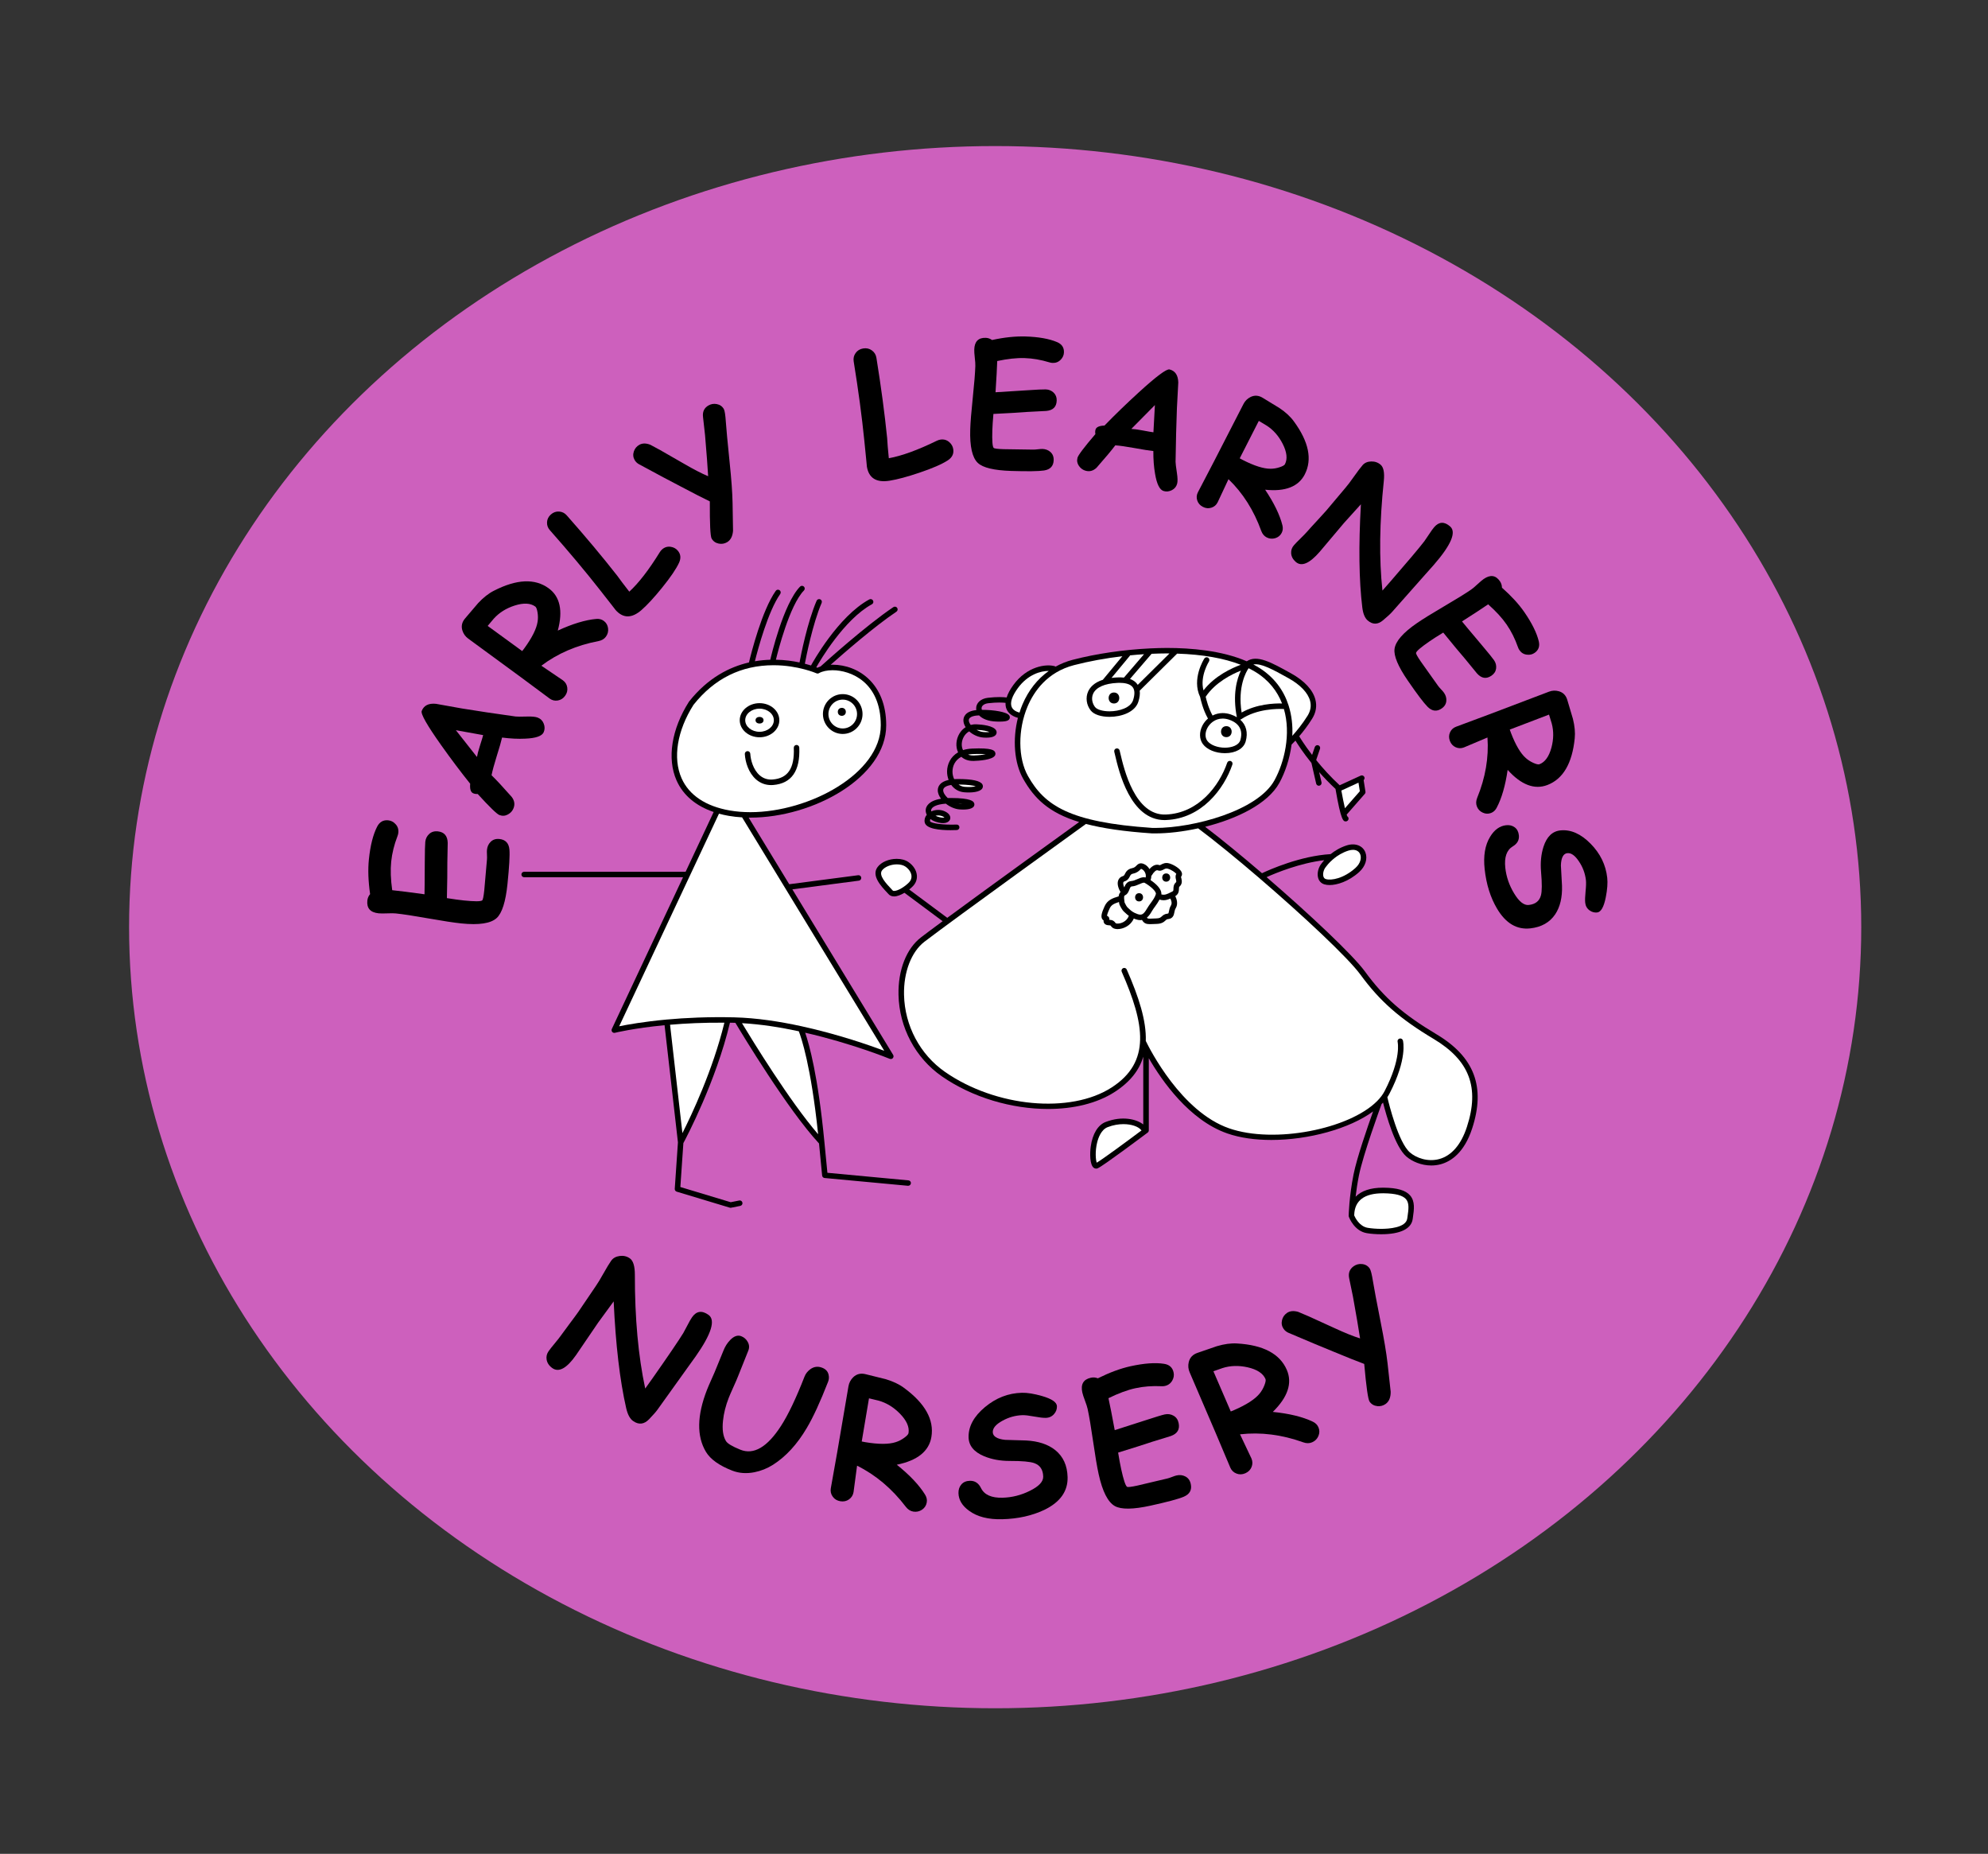 <svg xml:space="preserve" style="enable-background:new 0 0 723.81 674.83;" viewBox="0 0 723.81 674.83" y="0px" x="0px" xmlns:xlink="http://www.w3.org/1999/xlink" xmlns="http://www.w3.org/2000/svg" id="Layer_1" version="1.1">
<rect x="0" y="0" width="723.81" height="674.83" fill="#333333" stroke="none"/>
<style type="text/css">
	.st0{fill:#CD60BD;}
	.st1{fill:#FFFFFF;}
</style>
<g>
	<ellipse ry="284.33" rx="315.33" cy="337.5" cx="362.33" class="st0"></ellipse>
	<g>
		<g>
			<path d="M330.76,429.67l-29.51-2.76l-1.09-11.17c0,0,0,0,0,0c-2.32-24.26-5.58-35.73-7-39.82c16.86,3.85,30.59,9.42,30.79,9.51
				c0.12,0.05,0.25,0.07,0.38,0.07c0.29,0,0.57-0.12,0.76-0.35c0.28-0.33,0.32-0.8,0.09-1.17l-36.69-60.24l24.22-3.17
				c0.55-0.07,0.93-0.57,0.86-1.12c-0.07-0.55-0.58-0.93-1.12-0.86l-25.1,3.28l-14.77-24.25c0.19,0,0.38,0.01,0.58,0.01
				c22.89,0,49.5-14.69,49.5-33.63c0-15.14-10.13-22.04-19.55-22.04c-0.23,0-0.44,0.02-0.67,0.03c4.88-4.33,15.94-13.96,23.94-19.33
				c0.46-0.31,0.58-0.93,0.27-1.39c-0.31-0.46-0.93-0.58-1.39-0.27c-10.03,6.74-24.77,20.03-26.48,21.58
				c-0.42,0.14-0.82,0.3-1.19,0.48c-0.11-0.04-0.24-0.1-0.39-0.15c1.32-2.35,10.13-17.44,20.26-22.95c0.49-0.26,0.67-0.87,0.4-1.36
				c-0.26-0.48-0.87-0.67-1.36-0.4c-11.38,6.19-20.71,23.11-21.22,24.04c-0.65-0.21-1.4-0.42-2.24-0.64
				c0.44-2.34,2.8-14.41,6.11-22.13c0.22-0.51-0.02-1.1-0.52-1.31c-0.51-0.22-1.1,0.02-1.31,0.52c-3.4,7.92-5.73,19.84-6.22,22.46
				c-2.42-0.51-5.35-0.93-8.6-0.99c0.73-3.04,4.97-19.83,10.21-25.21c0.39-0.4,0.38-1.03-0.02-1.41c-0.4-0.38-1.03-0.38-1.41,0.02
				c-6.08,6.25-10.59,25.54-10.83,26.61c-1.75,0.05-3.63,0.22-5.6,0.55c1.13-4.51,4.79-18.17,9.22-24.48
				c0.32-0.45,0.21-1.08-0.24-1.39c-0.45-0.32-1.08-0.21-1.39,0.24c-5.05,7.2-8.96,22.76-9.75,26.06
				c-7.05,1.63-14.97,5.59-21.8,14.23c-0.02,0.03-0.04,0.05-0.06,0.08c-6.34,9.97-8.02,20.68-4.51,28.63
				c2.38,5.38,7.01,9.29,13.52,11.5l-10.21,21.75h-58.79c-0.55,0-1,0.45-1,1c0,0.55,0.45,1,1,1h57.85l-25.93,55.23
				c-0.16,0.35-0.11,0.76,0.13,1.06c0.25,0.3,0.64,0.43,1.02,0.33c0.11-0.03,6.78-1.67,18.05-2.76l4.87,42.65l-1.16,16.91
				c-0.03,0.46,0.26,0.89,0.71,1.03l19.33,5.83c0.09,0.03,0.19,0.04,0.29,0.04c0.07,0,0.13-0.01,0.2-0.02l3.33-0.67
				c0.54-0.11,0.89-0.63,0.78-1.18s-0.63-0.9-1.18-0.78l-3.09,0.62l-18.33-5.53l1.1-15.99c1.14-2.12,11.84-22.39,16.96-43.82
				c0.51,0.01,1.01,0.02,1.53,0.03c0.15,0,0.3,0.01,0.45,0.02c2.35,3.93,19.01,31.57,30.45,43.91l1.13,11.67
				c0.05,0.48,0.42,0.85,0.9,0.9l30.33,2.83c0.03,0,0.06,0,0.09,0c0.51,0,0.95-0.39,1-0.91
				C331.71,430.21,331.31,429.72,330.76,429.67z"></path>
			<g>
				<path d="M248.15,283.29c-3.24-7.33-1.62-17.31,4.34-26.71c7.59-9.58,17.39-14.43,29.15-14.43
					c8.86,0,15.56,2.91,15.63,2.94c0.29,0.13,0.63,0.11,0.91-0.05c1.15-0.68,2.96-1.07,4.95-1.07c6.52,0,17.55,4.22,17.55,20.04
					c0,17.52-25.99,31.63-47.5,31.63c-2.62,0-5.14-0.21-7.49-0.62C256.93,293.49,250.87,289.44,248.15,283.29z" class="st1"></path>
				<path d="M248.46,412.47l-4.5-39.45c5.64-0.49,12.3-0.81,19.78-0.75C259.54,389.55,251.73,406,248.46,412.47z" class="st1"></path>
				<path d="M242.8,371.12c-0.02,0-0.05-0.01-0.07-0.01c-0.02,0-0.03,0.01-0.05,0.02c-8.33,0.77-14.32,1.85-17.24,2.45
					l36.33-77.39c1.14,0.31,2.32,0.58,3.56,0.79c1.56,0.27,3.19,0.45,4.86,0.55l51.76,84.97c-5.11-1.92-16.72-6-30.03-8.91
					c-0.04-0.02-0.09-0.02-0.13-0.03c-7.88-1.72-16.35-3.03-24.43-3.23C257.89,370.1,249.58,370.5,242.8,371.12z" class="st1"></path>
				<path d="M270.15,372.45c6.89,0.38,13.99,1.51,20.69,2.95c0.86,2.2,4.45,12.57,7.03,37.48
					C287.49,400.85,273.83,378.56,270.15,372.45z" class="st1"></path>
			</g>
		</g>
		<path d="M523.06,376.52c-12.3-7.35-19.12-13.33-26.08-22.86c-4.52-6.19-20.3-20.97-35.83-34.37c3.31-1.49,12.08-5.12,20.98-6.17
			c-0.48,0.54-0.77,0.94-0.87,1.08c-1.27,1.49-1.82,3.68-1.34,5.37c0.32,1.15,1.11,1.98,2.21,2.33c0.57,0.18,1.23,0.27,1.97,0.27
			c2.65,0,6.87-1.24,10.75-4.73c2.27-2.04,3.16-4.84,2.28-7.14c-0.95-2.48-3.71-3.56-6.82-2.56c-2.43,0.78-4.38,2-5.84,3.17
			c-11.07,0.66-22.27,5.67-24.99,6.95c-7.48-6.41-14.81-12.42-20.7-16.9c11.46-2.88,22.79-8.27,27.02-15.97
			c2.05-3.74,3.77-8.68,4.45-13.98c0.01-0.01,0.03-0.02,0.05-0.03c0.06-0.05,0.57-0.55,1.36-1.39c0.75,1.23,2.72,4.3,5.82,8.15
			l1.72,7.5c0.11,0.46,0.52,0.78,0.97,0.78c0.07,0,0.15-0.01,0.23-0.03c0.54-0.12,0.87-0.66,0.75-1.2l-0.86-3.72
			c1.75,1.97,3.73,4.04,5.95,6.11C488.26,299,489.14,299,490,299c0.55,0,1-0.45,1-1c0-0.35-0.18-0.66-0.45-0.83
			c-0.08-0.14-0.16-0.37-0.26-0.67c0.04-0.03,0.09-0.05,0.12-0.09l6.5-7.42c0.2-0.22,0.28-0.52,0.24-0.81l-0.66-4.2
			c0.31-0.29,0.43-0.74,0.25-1.15c-0.23-0.5-0.83-0.72-1.33-0.49l-7.65,3.51c-3.37-3.11-6.2-6.27-8.46-9.06l-0.06-0.24l1.36-3.98
			c0.18-0.52-0.1-1.09-0.62-1.27c-0.52-0.18-1.09,0.1-1.27,0.62l-0.99,2.88c-2.99-3.9-4.62-6.67-4.69-6.79
			c1.39-1.62,3.11-3.82,4.72-6.41c1.39-2.23,1.78-4.57,1.17-6.94c-0.91-3.53-3.97-6.82-8.84-9.54l-0.13-0.07
			c-7.1-3.95-12.31-6.84-16.02-4.33c-9.07-3.96-20.51-4.86-29.05-4.86c-1.98,0-4,0.07-6.03,0.16c-0.06,0-0.12,0-0.18,0.01
			c-9.51,0.46-19.48,1.9-28.13,4.15c-2.2,0.57-4.28,1.41-6.2,2.48c-0.08-0.05-0.16-0.11-0.26-0.14c-3.23-0.95-10.18,0.05-15.09,6.77
			c-1.22,1.67-2.04,3.2-2.48,4.6c-1.13-0.14-3.39-0.29-6.87,0.12c-2.58,0.3-4.31,1.93-4.23,3.96c0.01,0.17,0.03,0.34,0.06,0.51
			c-4.18,0.43-4.69,2.68-4.7,3.68c-0.01,0.86,0.28,1.73,0.81,2.54c-0.9,0.57-1.67,1.35-2.26,2.33c-1.28,2.13-1.46,4.81-0.49,6.83
			c-2.82,1.62-3.96,4.41-4.01,6.87c-0.02,1.06,0.17,2.15,0.56,3.17c-3.26,0.72-3.89,2.5-3.94,3.66c-0.04,1.05,0.41,2.16,1.18,3.19
			c-4.47,0.71-5.37,2.77-5.54,3.75c-0.12,0.71,0.01,1.43,0.35,2.09c-0.68,0.8-0.95,1.78-0.75,2.77c0.49,2.36,5.42,2.84,9.43,2.84
			c0.8,0,1.57-0.02,2.25-0.05c0.55-0.02,0.98-0.49,0.96-1.04c-0.02-0.55-0.48-0.99-1.04-0.96c-4.64,0.19-9.25-0.39-9.65-1.2
			c-0.06-0.31,0-0.58,0.13-0.81c0.51,0.39,1.12,0.72,1.81,0.96c3.25,1.13,4.9,0.28,5.32-0.78c0.33-0.83,0.03-2.11-1.91-2.99
			c-1.53-0.7-3.4-0.66-4.91,0.03c-0.05-0.18-0.07-0.36-0.04-0.54c0.16-0.94,1.67-2.02,5.34-2.28c1.45,1.15,3.27,1.97,5.03,2.1
			c1.27,0.1,4.33,0.18,5.16-1.1c0.26-0.41,0.28-0.91,0.05-1.33c-0.23-0.43-0.94-1.73-8.47-1.73c-0.37,0-0.73,0.01-1.07,0.02
			c-1.02-0.95-1.69-2.04-1.66-2.89c0.03-0.93,1.1-1.59,2.93-1.88c1.05,1.44,2.63,2.49,4.71,2.67c2.6,0.22,5.69-0.03,6.57-1.37
			c0.3-0.46,0.32-1.01,0.07-1.49c-0.71-1.31-3.72-1.97-8.97-1.97c-0.47,0-0.91,0.01-1.32,0.04c-0.42-0.89-0.63-1.89-0.61-2.85
			c0.04-1.97,0.95-4.07,3.22-5.28c1.13,1.04,2.71,1.57,4.58,1.51c1.58-0.05,6.81-0.34,7.69-2.01c0.22-0.42,0.2-0.9-0.05-1.3
			c-0.29-0.46-0.97-1.53-8.31-1.19c-1.24,0.06-2.33,0.25-3.29,0.56c-0.73-1.42-0.6-3.4,0.36-4.99c0.33-0.55,0.93-1.31,1.87-1.83
			c1.4,1.25,3.33,2.14,5.29,2.26c2.4,0.15,3.91-0.23,4.48-1.1c0.29-0.45,0.32-0.99,0.07-1.48c-0.92-1.79-5.28-2.17-7.11-2.25
			c-0.76-0.04-1.48,0.04-2.16,0.22c-0.45-0.6-0.71-1.2-0.7-1.7c0.02-1.5,2.61-1.74,3.75-1.77c1.16,1.22,3.25,2.15,6.38,2.25
			c3.35,0.11,4.26-0.28,4.65-0.93c0.22-0.38,0.22-0.84-0.01-1.23c-0.8-1.35-5.6-2.11-9.99-2.11c0,0-0.01,0-0.01,0
			c-0.07-0.17-0.11-0.34-0.12-0.52c-0.04-0.96,0.95-1.72,2.46-1.89c3.21-0.37,5.26-0.25,6.27-0.13c-0.04,0.79,0.06,1.52,0.33,2.19
			c0.63,1.57,2.07,2.69,4.17,3.27c-1.99,7.85-1.35,16.42,1.91,22.17c4.03,7.12,9.25,12.34,20.39,15.75
			c-5.97,4.31-32.32,23.32-48.02,34.87l-13.86-10.31c0.51-0.4,0.98-0.82,1.38-1.24c1.05-1.09,1.55-2.5,1.41-3.97
			c-0.17-1.79-1.27-3.53-3.02-4.75c-1.11-0.78-2.6-1.2-4.3-1.2c-2.89,0-5.63,1.18-6.99,3c-2.33,3.12,1.24,6.91,3.61,9.42l0.46,0.49
			c0.33,0.35,0.93,0.77,1.94,0.77c1.12,0,2.48-0.54,3.78-1.32l13.91,10.34c-3.31,2.44-6.04,4.47-7.84,5.85
			c-5.36,4.1-8.43,11.94-8.23,20.99c0.27,11.87,6.16,22.94,15.77,29.62c11.21,7.79,25.57,11.89,38.68,11.89
			c9.21,0,17.81-2.02,24.27-6.2c5.66-3.67,8.93-7.92,10.39-12.82v24.66c-2.31-1.89-7.61-3.27-13.71-0.9
			c-2.8,1.08-4.77,4.33-5.41,8.92c-0.35,2.52-0.36,6.66,1.09,7.75c0.27,0.2,0.57,0.3,0.88,0.3c0.2,0,0.39-0.04,0.59-0.13
			c2.05-0.9,16.53-11.76,18.18-12.99c0.25-0.19,0.4-0.49,0.4-0.8v-26.27c4.73,8.17,14.71,22.56,28.57,27.38
			c4.71,1.64,10.25,2.38,16.04,2.38c13.57,0,28.47-4.09,37.05-10.39c-2.03,5.7-5.92,16.93-7.12,22.95
			c-1.62,8.12-1.76,14.77-1.77,15.05c0,0,0,0,0,0c0,0,0,0.01,0,0.01c0,0.12,0.02,0.23,0.06,0.34c0,0,0.01,0.02,0.01,0.03
			c0,0,0,0,0,0c0.15,0.39,2.02,5.17,6.51,5.93c1.51,0.26,3.43,0.4,5.26,0.4c6.89,0,10.96-1.95,11.46-5.5l0.09-0.63
			c0.41-2.86,0.84-5.81-1-7.97c-1.62-1.89-4.68-2.8-9.63-2.85l-0.3,0c-4.48,0-7.83,1.13-9.93,3.28c0.26-2.26,0.64-4.9,1.2-7.71
			c1.52-7.58,7.61-24.27,8.24-25.98c0.18-0.19,0.36-0.38,0.54-0.57c1.17,4.64,4.37,16.04,8.46,19.61c2.08,1.81,5.45,3.29,9.11,3.29
			c1.14,0,2.31-0.14,3.47-0.46c3.59-0.99,8.49-4.06,11.41-13.02C540.93,395.64,536.82,384.75,523.06,376.52z"></path>
		<g>
			<path d="M490.91,309.64c0.6-0.19,1.16-0.29,1.69-0.29c1.28,0,2.25,0.6,2.65,1.66c0.44,1.15,0.25,3.14-1.75,4.94
				c-4.25,3.83-8.82,4.66-10.78,4.04c-0.46-0.14-0.74-0.46-0.89-0.96c-0.29-1.04,0.13-2.6,0.97-3.55c0.03-0.03,0.05-0.06,0.07-0.09
				c0.02-0.02,0.86-1.23,2.47-2.6c0.15-0.07,0.26-0.17,0.36-0.3C487,311.44,488.74,310.34,490.91,309.64z" class="st1"></path>
			<path d="M489.68,294.21c-0.43-1.8-0.9-4.16-1.31-6.44l6.24-2.87l0.49,3.12L489.68,294.21z" class="st1"></path>
			<path d="M343.17,297.16c0.35,0.16,0.57,0.31,0.7,0.43c-0.39,0.09-1.23,0.12-2.62-0.37
				c-0.22-0.08-0.43-0.17-0.63-0.27C341.41,296.76,342.33,296.78,343.17,297.16z" class="st1"></path>
			<path d="M350.48,292.71c-0.28,0-0.58-0.02-0.9-0.04c-0.22-0.02-0.45-0.05-0.68-0.1
				C349.5,292.61,350.02,292.66,350.48,292.71z" class="st1"></path>
			<path d="M355.25,286.22c-0.77,0.2-2.09,0.36-4,0.2c-0.88-0.07-1.63-0.38-2.25-0.84
				C352.4,285.6,354.3,285.93,355.25,286.22z" class="st1"></path>
			<path d="M354.05,274.5c2.32-0.11,3.85-0.06,4.85,0.03c-1,0.21-2.45,0.41-4.34,0.47c-0.8,0.03-1.5-0.09-2.1-0.32
				C352.95,274.59,353.48,274.53,354.05,274.5z" class="st1"></path>
			<path d="M360.25,266.46c-0.44,0.06-1.07,0.09-1.94,0.04c-1-0.06-1.94-0.38-2.75-0.84
				C358.01,265.78,359.47,266.15,360.25,266.46z" class="st1"></path>
			<path d="M325.07,324.19l-0.47-0.5c-2.02-2.14-4.79-5.07-3.46-6.85c0.97-1.29,3.18-2.2,5.39-2.2
				c1.27,0,2.39,0.3,3.15,0.83c1.27,0.89,2.06,2.1,2.18,3.31c0.08,0.89-0.21,1.71-0.86,2.39c-1.64,1.7-4.13,3.14-5.45,3.14
				C325.31,324.33,325.15,324.28,325.07,324.19z" class="st1"></path>
			<path d="M399.31,423.23c-0.38-1.04-0.65-4.09,0.15-7.36c0.42-1.69,1.47-4.66,3.82-5.57c2.03-0.79,4-1.1,5.76-1.1
				c3.04,0,5.43,0.95,6.34,2.05c0.07,0.09,0.16,0.16,0.25,0.22C409.73,415.9,401.53,421.91,399.31,423.23z" class="st1"></path>
			<path d="M503.5,434.37l0.28,0c4.27,0.05,6.93,0.75,8.14,2.15c1.25,1.46,0.92,3.74,0.54,6.38l-0.09,0.64
				c-0.48,3.41-6.79,3.78-9.48,3.78c-1.7,0-3.54-0.14-4.93-0.38c-3.03-0.51-4.59-3.75-4.91-4.51c0-0.06,0-0.12,0.01-0.2
				C493.22,437.02,496.73,434.37,503.5,434.37z" class="st1"></path>
			<path d="M445.16,261.57c0.74,0,1.51,0.13,2.28,0.38c2.15,0.71,5.54,2.61,4.18,7.4c-0.59,2.08-3.4,2.82-5.63,2.82
				c-2.76,0-5.35-1.01-6.43-2.51c-0.85-1.18-0.85-2.94-0.01-4.6C440.42,263.38,442.35,261.57,445.16,261.57z" class="st1"></path>
			<path d="M448.06,260.05c-0.97-0.32-1.95-0.48-2.91-0.48c-1.3,0-2.55,0.32-3.67,0.89c-1.48-2.64-2.26-5.75-2.5-6.83
				c3.49-5.23,9.44-8.18,12.81-9.51c-1.42,2.97-3.1,8.61-1.46,16.96C449.66,260.68,448.91,260.33,448.06,260.05z" class="st1"></path>
			<path d="M454.6,243.24c0.8,0.4,1.58,0.81,2.3,1.24c5.03,3.03,8.14,7.11,9.88,11.59c-2.88-0.07-9.24,0.19-14.72,3.3
				C450.57,249.94,453.71,244.53,454.6,243.24z" class="st1"></path>
			<path d="M468.99,246.8l0.13,0.07c4.32,2.4,7.12,5.35,7.88,8.29c0.47,1.82,0.16,3.63-0.93,5.38
				c-1.96,3.14-4.12,5.72-5.55,7.3c0.17-3.65-0.21-7.39-1.33-10.94c-0.01-0.03-0.02-0.07-0.03-0.1
				c-1.73-5.42-5.21-10.41-11.23-14.04c-0.52-0.31-1.06-0.61-1.6-0.89C459.17,241.35,463.44,243.72,468.99,246.8z" class="st1"></path>
			<path d="M425.79,237.87l-11.56,11.44c-0.06-0.09-0.11-0.19-0.18-0.29c-0.61-0.84-1.5-1.46-2.63-1.88l7.86-9.15
				c1.89-0.08,3.76-0.14,5.6-0.14C425.19,237.86,425.49,237.87,425.79,237.87z" class="st1"></path>
			<path d="M411.44,238.56c1.7-0.17,3.4-0.32,5.09-0.42l-7.31,8.51c-0.74-0.08-1.55-0.1-2.43-0.06
				c-0.75,0.03-1.45,0.1-2.1,0.18l6.67-8.05C411.4,238.67,411.41,238.61,411.44,238.56z" class="st1"></path>
			<path d="M406.88,248.58c0.25-0.01,0.5-0.02,0.74-0.02c1.66,0,3.84,0.28,4.82,1.64c0.74,1.02,0.78,2.59,0.11,4.66
				c-0.9,2.8-5.08,4.07-8.59,4.07c-2.45,0-4.52-0.61-5.26-1.55c-0.85-1.08-1.54-3.01-0.69-4.88
				C399.08,250.18,402.22,248.79,406.88,248.58z" class="st1"></path>
			<path d="M368.33,257.31c-0.63-1.57,0.15-3.94,2.27-6.84c3.62-4.96,8.37-6.28,11.25-6.24
				c-4.12,2.93-7.4,7.06-9.56,12.15c-0.42,0.98-0.78,1.99-1.1,3.02C370.02,259.08,368.8,258.47,368.33,257.31z" class="st1"></path>
			<path d="M374.29,282.51c-3.67-6.49-3.74-16.92-0.16-25.35c2.31-5.46,7.13-12.5,16.91-15.04
				c5.48-1.42,11.5-2.52,17.59-3.24l-7.1,8.57c-3.17,1.02-4.65,2.74-5.34,4.23c-1.01,2.22-0.65,4.95,0.94,6.95
				c1.14,1.45,3.7,2.31,6.83,2.31c4.34,0,9.27-1.69,10.49-5.46c0.5-1.54,0.66-2.89,0.51-4.07l13.62-13.48
				c9.21,0.29,17.07,1.67,23.17,4.06c-3.2,1.17-9.43,3.98-13.57,9.32c-1.39-5.13,1.96-10.46,1.99-10.52c0.3-0.47,0.16-1.08-0.3-1.38
				c-0.46-0.3-1.08-0.16-1.38,0.3c-0.19,0.3-4.68,7.44-1.54,13.99c0.14,0.68,0.97,4.56,2.86,7.86c-0.82,0.71-1.52,1.58-2.04,2.59
				c-1.19,2.33-1.13,4.89,0.17,6.68c1.47,2.03,4.63,3.34,8.05,3.34c3.91,0,6.8-1.64,7.55-4.28c0.92-3.24,0.17-6.02-2-7.93
				c0.12-0.03,0.24-0.07,0.35-0.14c5.74-3.87,13.32-3.84,15.57-3.73c2.65,9.11,0.14,19.43-3.42,25.92
				c-6.13,11.19-29.56,17.37-43.4,17.37l-0.76,0c-0.13,0-0.26,0-0.39-0.01C389.3,299.33,380.31,293.17,374.29,282.51z" class="st1"></path>
			<path d="M534.09,410.19c-2.09,6.43-5.56,10.47-10.04,11.71c-4.18,1.15-8.4-0.38-10.73-2.41
				c-4.17-3.63-7.6-17.54-8.2-20.1c0.28-0.42,0.54-0.84,0.76-1.27c6.6-12.7,4.98-19.1,4.91-19.37c-0.14-0.53-0.69-0.84-1.22-0.7
				c-0.53,0.14-0.85,0.69-0.71,1.22c0.02,0.06,1.43,6.03-4.75,17.93c-0.63,1.21-1.51,2.38-2.6,3.49c-0.06,0.05-0.11,0.1-0.16,0.16
				c-10.07,10.11-37.31,15.62-53.86,9.87c-17.41-6.06-28.89-28.86-30.32-31.8c0.24-7.37-2.54-15.98-6.93-25.99
				c-0.22-0.51-0.81-0.73-1.32-0.51c-0.5,0.22-0.74,0.81-0.51,1.32c8.38,19.1,10.69,32.81-3.63,42.09
				c-15.01,9.73-42.25,7.2-60.72-5.65c-9.08-6.32-14.66-16.8-14.91-28.03c-0.19-8.29,2.67-15.7,7.45-19.36
				c11.19-8.56,58.25-42.47,58.73-42.82c0.02-0.01,0.03-0.03,0.04-0.05c6.14,1.61,13.91,2.76,23.97,3.44
				c0.17,0.01,0.35,0.01,0.52,0.01l0.77,0c0,0,0,0,0,0c4.58,0,10.05-0.62,15.61-1.84c6.17,4.62,14.16,11.15,22.31,18.14
				c0.07,0.08,0.15,0.15,0.24,0.21c15.75,13.53,32,28.69,36.56,34.94c7.05,9.64,14.27,15.98,26.67,23.39
				C535.03,386.01,538.76,395.87,534.09,410.19z" class="st1"></path>
		</g>
		<g>
			<path d="M281.34,283.75c-1.82,0.15-3.42-0.37-4.75-1.53c-2.32-2.02-3.29-5.5-3.42-7.86c-0.03-0.55-0.5-0.98-1.05-0.94
				c-0.55,0.03-0.97,0.5-0.94,1.05c0.16,2.88,1.32,6.83,4.1,9.26c1.54,1.35,3.42,2.05,5.48,2.05c0.25,0,0.5-0.01,0.75-0.03
				c6.67-0.54,9.86-5.12,9.5-13.62c-0.02-0.55-0.48-0.97-1.04-0.96c-0.55,0.02-0.98,0.49-0.96,1.04
				C289.32,279.64,286.88,283.3,281.34,283.75z"></path>
			<path d="M276.54,268.38c3.97,0,7.21-2.79,7.21-6.21c0-3.42-3.23-6.21-7.21-6.21c-3.97,0-7.21,2.79-7.21,6.21
				C269.33,265.59,272.57,268.38,276.54,268.38z M276.54,257.96c2.87,0,5.21,1.89,5.21,4.21s-2.34,4.21-5.21,4.21
				c-2.87,0-5.21-1.89-5.21-4.21S273.67,257.96,276.54,257.96z"></path>
			<ellipse ry="1.21" rx="1.46" cy="262.17" cx="276.54"></ellipse>
			<path d="M306.83,267.17c3.97,0,7.21-3.25,7.21-7.25c0-4-3.23-7.25-7.21-7.25c-3.97,0-7.21,3.25-7.21,7.25
				C299.63,263.91,302.86,267.17,306.83,267.17z M306.83,254.67c2.87,0,5.21,2.35,5.21,5.25c0,2.9-2.34,5.25-5.21,5.25
				s-5.21-2.35-5.21-5.25C301.63,257.02,303.96,254.67,306.83,254.67z"></path>
			<ellipse ry="1.45" rx="1.46" cy="259.12" cx="306.5"></ellipse>
			<path d="M424.54,298.5c12.9-0.49,21.07-11.19,24.16-20.21c0.18-0.52-0.1-1.09-0.62-1.27c-0.52-0.18-1.09,0.1-1.27,0.62
				c-2.88,8.42-10.46,18.4-22.34,18.86c-11.26,0.46-15.24-16.58-16.55-22.16c-0.11-0.47-0.2-0.87-0.28-1.17
				c-0.14-0.53-0.68-0.86-1.22-0.72c-0.54,0.14-0.86,0.68-0.72,1.22c0.07,0.29,0.16,0.67,0.27,1.13
				c1.38,5.91,5.53,23.72,18.06,23.72C424.19,298.51,424.37,298.51,424.54,298.5z"></path>
			<path d="M430.3,317.72c-0.4-1.46-2.94-2.95-4.54-3.42c-1.42-0.42-2.37,0.09-3,0.42c-0.35,0.18-0.48,0.24-0.55,0.22
				c-1.23-0.48-2.53,0.05-3.7,1.42c-0.47-0.8-1.14-1.45-1.94-1.81c-1.55-0.72-2.32,0.06-2.84,0.58c-0.37,0.37-0.71,0.72-1.52,0.89
				c-1.75,0.37-2.28,1.4-2.63,2.08c-0.26,0.52-0.37,0.69-0.78,0.82c-0.83,0.26-1.42,0.8-1.69,1.58c-0.52,1.47,0.27,3.2,0.86,4.21
				c-0.42,0.45-0.62,0.97-0.68,1.57c-2.35,0.68-4.1,1.41-5.09,3.55c-1.15,2.49-1.42,3.79-0.94,4.65c0.13,0.24,0.32,0.43,0.55,0.56
				c-0.04,0.32-0.01,0.72,0.28,1.1c0.44,0.57,1.17,0.66,1.68,0.67c0.54,0.02,0.58,0.08,0.72,0.28c0.35,0.49,0.84,1.01,2.12,1.1
				c0.1,0.01,0.2,0.01,0.31,0.01c1.96,0,4.76-1.18,5.87-3.85c0.24,0.1,0.49,0.19,0.76,0.29c0.59,0.2,1.12,0.3,1.64,0.3
				c0.21,0,0.41-0.03,0.6-0.07c0.71,1.28,1.62,1.53,2.86,1.53c0.33,0,0.68-0.02,1.06-0.03c0.38-0.02,0.81-0.04,1.3-0.05
				c2.01-0.04,2.78-0.75,3.33-1.26c0.33-0.31,0.48-0.45,0.94-0.49c1.85-0.19,2.12-1.56,2.29-2.46c0.1-0.5,0.2-1.02,0.5-1.51
				c0.97-1.6,0.31-3.46-0.16-4.4c1.27-0.76,1.31-1.9,1.33-2.6c0.01-0.57,0.04-0.73,0.23-0.9c1.09-0.98,0.82-2.23,0.65-2.97
				c-0.05-0.21-0.12-0.52-0.14-0.53C430.33,318.79,430.45,318.26,430.3,317.72z M409,321.17c0.04-0.12,0.12-0.25,0.4-0.33
				c1.23-0.38,1.66-1.21,1.96-1.82c0.29-0.57,0.44-0.86,1.26-1.03c1.4-0.29,2.08-0.98,2.53-1.44c0.11-0.11,0.26-0.26,0.27-0.28
				c0,0,0.09,0,0.3,0.1c0.58,0.27,1.07,0.86,1.31,1.57c0.17,0.5,0.2,1.02,0.09,1.47c-0.2-0.05-0.41-0.08-0.63-0.08
				c-0.82,0-1.65,0.36-2.45,0.71c-0.71,0.31-1.44,0.62-2.08,0.66c-1.7,0.11-2.29,1.45-2.63,2.33
				C408.97,322.18,408.88,321.5,409,321.17z M406.73,336.19c-0.45-0.03-0.49-0.08-0.63-0.28c-0.38-0.52-0.87-1.04-2.21-1.09
				c0.04-0.28,0.03-0.65-0.21-0.99c-0.11-0.16-0.31-0.36-0.63-0.48c0.04-0.34,0.23-1.09,0.97-2.67c0.52-1.12,1.3-1.69,3.39-2.34
				c0.03,0.21,0.06,0.41,0.09,0.63c0.01,0.08,0.04,0.17,0.07,0.25c0.14,0.33,0.89,2.01,1.78,2.75c0.13,0.11,0.26,0.24,0.41,0.37
				c0.33,0.31,0.71,0.67,1.24,1.04C410.26,335.43,408.11,336.28,406.73,336.19z M414.18,332.74c-1.7-0.58-2.45-1.29-3.06-1.87
				c-0.18-0.17-0.34-0.32-0.5-0.46c-0.37-0.3-0.88-1.25-1.17-1.89c-0.35-2.36-0.2-2.44,0.31-2.71c0.83-0.43,1.15-1.28,1.42-1.97
				c0.37-0.96,0.52-1.14,0.93-1.17c1-0.06,1.93-0.47,2.75-0.83c0.61-0.27,1.25-0.54,1.65-0.54c0.12,0,0.19,0.03,0.23,0.05
				c2.45,1.4,4.33,3.28,4.1,4.11c-0.31,1.11-1.05,2.13-1.83,3.21c-0.47,0.65-0.96,1.32-1.39,2.06
				C416.36,332.9,415.65,333.24,414.18,332.74z M426.35,329.55c-0.48,0.8-0.63,1.56-0.75,2.17c-0.16,0.82-0.16,0.82-0.54,0.86
				c-1.11,0.12-1.67,0.63-2.08,1.01c-0.43,0.39-0.76,0.7-2.02,0.73c-0.51,0.01-0.96,0.03-1.35,0.05c-1.54,0.07-1.79,0.06-2.03-0.34
				c0.84-0.7,1.39-1.63,1.76-2.27c0.38-0.65,0.83-1.28,1.28-1.89c0.55-0.77,1.11-1.56,1.55-2.41c0.52,0.16,1,0.24,1.47,0.24
				c0.9,0,1.7-0.27,2.47-0.61C426.4,327.66,426.83,328.76,426.35,329.55z M428.16,320.15c0.17,0.74,0.14,0.89-0.03,1.05
				c-0.85,0.76-0.88,1.71-0.89,2.34c-0.02,0.68-0.03,0.79-0.46,1.01l-0.5,0.25c-1.31,0.66-2.24,1.12-3.44,0.77
				c0.18-2.07-2.24-4.06-3.93-5.2c0.18-0.49,0.28-1.01,0.28-1.55c0.06-0.06,0.12-0.11,0.16-0.18c0.77-1.29,1.63-2.03,2.15-1.83
				c0.94,0.36,1.67-0.03,2.21-0.32c0.52-0.27,0.86-0.46,1.5-0.27c1.33,0.39,2.7,1.38,3.08,1.88
				C427.85,318.8,428.03,319.6,428.16,320.15z"></path>
			<path d="M414.73,325.13c-1.93,0-1.93,3,0,3S416.66,325.13,414.73,325.13z"></path>
			<path d="M424.6,317.94c-1.93,0-1.93,3,0,3S426.54,317.94,424.6,317.94z"></path>
			<path d="M405.58,256.08c2.58,0,2.58-4,0-4C403,252.08,403,256.08,405.58,256.08z"></path>
			<path d="M446.5,268.33c2.58,0,2.58-4,0-4C443.92,264.33,443.92,268.33,446.5,268.33z"></path>
		</g>
	</g>
	<g>
		<path d="M145.03,303.12c-0.04,0.4-0.14,0.81-0.31,1.24c-1.21,3.13-1.97,6.22-2.29,9.27c-0.15,1.49-0.2,3.11-0.14,4.84
			c0.06,1.74,0.23,3.59,0.51,5.57c2.65,0.27,6.57,0.77,11.76,1.49c0.04-1.12,0.07-5.05,0.1-11.78c0.02-3.84,0.08-6.27,0.18-7.28
			c0.12-1.17,0.6-2.14,1.43-2.9c0.83-0.76,1.87-1.07,3.1-0.95c2.37,0.25,3.58,1.65,3.64,4.21c-0.05,1.6-0.09,4-0.14,7.2
			c0.03,2.86-0.03,7.16-0.16,12.9c2.51,0.4,4.55,0.68,6.1,0.84c3.9,0.4,6.14,0.4,6.73,0c0.28-0.19,0.54-1.43,0.78-3.72
			c0.13-1.23,0.29-3.1,0.49-5.59c0.2-2.49,0.36-4.36,0.49-5.59c0.04-0.4,0.04-0.99,0-1.78c-0.04-0.79-0.04-1.37,0-1.75
			c0.12-1.15,0.55-2.1,1.29-2.85c0.83-0.86,1.92-1.22,3.25-1.08c2.23,0.23,3.44,1.53,3.64,3.91c0.17,2.03-0.07,6.18-0.71,12.45
			c-0.67,6.49-1.98,10.62-3.94,12.41c-2.15,1.97-6.44,2.62-12.87,1.96c-2.67-0.28-6.65-0.88-11.95-1.82
			c-5.3-0.94-9.28-1.55-11.92-1.82c-0.7-0.07-1.74-0.08-3.12-0.02c-1.38,0.06-2.42,0.05-3.12-0.02c-3.02-0.31-4.39-1.86-4.1-4.65
			c0.09-0.88,0.42-1.66,1-2.34c-0.34-2.37-0.54-4.61-0.62-6.72c-0.07-2.11-0.01-4.09,0.18-5.94c0.52-5.01,1.51-8.96,2.98-11.85
			c0.89-1.76,2.24-2.54,4.07-2.35c1.04,0.11,1.91,0.56,2.63,1.36C144.81,300.82,145.16,301.88,145.03,303.12z"></path>
		<path d="M197.96,266.52c-0.61,1.42-2.87,2.21-6.77,2.36c-2.52,0.13-5.32-0.01-8.39-0.4c-0.32,1.43-0.98,3.71-1.97,6.84
			c-0.92,2.95-1.54,5.25-1.86,6.88c1.68,1.62,4.12,4.25,7.34,7.89c1,1.31,1.22,2.68,0.67,4.1c-0.39,1-1.08,1.77-2.08,2.3
			c-0.99,0.54-2.02,0.6-3.08,0.19c-0.93-0.36-3.56-2.91-7.9-7.66c-0.66,0.04-1.23-0.06-1.71-0.29c-0.85-0.41-1.18-1.56-1.02-3.44
			c-3.47-4.33-6.99-9.01-10.57-14.05c-5.13-7.23-7.49-11.38-7.08-12.44c0.78-2,2.51-2.87,5.19-2.6c2.09,0.39,5.23,0.96,9.43,1.69
			c5.67,0.93,12.2,1.91,19.58,2.93c0.56,0.07,1.94,0.07,4.15,0.01c1.82-0.05,3.12,0.08,3.9,0.39c1.06,0.41,1.78,1.15,2.19,2.22
			C198.39,264.5,198.38,265.53,197.96,266.52z M165.98,265.8c1.89,2.37,4.45,5.62,7.68,9.75c0.14-0.89,0.49-2.22,1.05-3.99
			c0.67-2.09,1.07-3.41,1.2-3.97C173.37,267.11,170.06,266.51,165.98,265.8z"></path>
		<path d="M220.62,231.74c-0.62,0.85-1.52,1.39-2.7,1.62c-7.97,1.52-14.91,4.51-20.82,8.97c4.72,3.17,7.33,4.94,7.84,5.31
			c0.9,0.66,1.43,1.53,1.59,2.61c0.16,1.09-0.1,2.1-0.79,3.05c-0.69,0.95-1.58,1.51-2.66,1.69c-1.08,0.18-2.08-0.06-2.98-0.72
			c-1.18-0.86-2.94-2.17-5.28-3.92c-2.34-1.75-4.1-3.06-5.28-3.92l-19.07-13.97c-1.03-0.75-1.73-1.73-2.12-2.96
			c-0.49-1.59-0.16-3.05,0.99-4.39c3.08-3.63,4.66-5.48,4.75-5.57c1.88-2.01,3.78-3.51,5.69-4.48c8.31-4.27,14.97-4.57,19.99-0.91
			c2.07,1.51,3.38,3.54,3.94,6.11c0.56,2.57,0.35,5.66-0.62,9.28c5.38-2.48,10.06-3.89,14.03-4.24c1.03-0.09,1.94,0.14,2.71,0.71
			c0.88,0.64,1.4,1.53,1.56,2.66C221.54,229.8,221.29,230.82,220.62,231.74z M179.77,225.21c-0.11,0.11-0.84,0.99-2.21,2.63
			l12.57,9.16c0.3-0.38,0.56-0.72,0.78-1.02c2.82-3.87,4.42-7.08,4.82-9.65c0.18-1.1,0.17-2.24-0.02-3.4
			c-0.19-1.17-0.46-1.87-0.81-2.13c-1.77-1.29-4.29-1.41-7.56-0.36C184.25,221.44,181.73,223.03,179.77,225.21z"></path>
		<path d="M247.25,204.81c-1.05,2.29-3.12,5.33-6.2,9.13c-2.81,3.48-5.28,6.16-7.4,8.04c-3.58,3.17-6.77,3.18-9.55,0.04
			c0.22,0.25-1.69-2.2-5.72-7.34c-5.24-6.68-11.3-13.92-18.19-21.7c-0.74-0.83-1.08-1.8-1.02-2.9c0.06-1.1,0.53-2.03,1.41-2.81
			c0.88-0.78,1.87-1.13,2.97-1.06c1.1,0.07,2.02,0.52,2.76,1.35c6.9,7.8,13.06,15.15,18.47,22.07c0.9,1.29,2.35,3.2,4.34,5.74
			c3.42-3.13,7.11-7.91,11.09-14.35c0.25-0.4,0.52-0.74,0.83-1.01c0.92-0.82,1.97-1.14,3.13-0.97c1.04,0.15,1.89,0.59,2.55,1.34
			C247.84,201.64,248.01,203.12,247.25,204.81z"></path>
		<path d="M264.28,153.66c0.15,2.27,0.6,7.12,1.36,14.53c0.65,6.19,1.01,11.13,1.08,14.82c0.13,6.4,0.19,9.79,0.17,10.19
			c-0.16,2.05-0.9,3.44-2.2,4.19c-0.93,0.53-1.93,0.69-2.99,0.49c-1.17-0.23-2.04-0.85-2.61-1.85c-0.47-0.83-0.69-5.34-0.65-13.52
			c-2.38-1.14-5.88-2.93-10.51-5.38c-3.44-1.77-8.55-4.5-15.33-8.17c-0.67-0.38-1.18-0.89-1.54-1.52c-0.56-0.98-0.65-2.03-0.27-3.15
			c0.36-1.03,1.01-1.82,1.96-2.36c1.12-0.64,2.46-0.65,4.03-0.03l3.65,1.97c0.23,0.14,3.1,1.78,8.61,4.94
			c3.49,2.03,6.42,3.55,8.79,4.54c-0.19-3.33-0.56-8.32-1.13-14.96c-0.16-1.46-0.4-3.67-0.74-6.63c-0.22-1.89,0.44-3.29,2.01-4.18
			c0.93-0.53,1.93-0.69,2.99-0.49c1.16,0.22,2.02,0.83,2.59,1.83C263.87,149.51,264.11,151.08,264.28,153.66z"></path>
		<path d="M345.08,167.58c-2.16,1.4-5.62,2.9-10.37,4.5c-4.34,1.47-7.94,2.44-10.81,2.9c-4.84,0.78-7.6-0.95-8.29-5.19
			c0.05,0.34-0.25-2.83-0.93-9.49c-0.87-8.65-2.16-18.23-3.86-28.74c-0.18-1.13,0.05-2.15,0.71-3.06c0.65-0.92,1.57-1.47,2.76-1.66
			c1.19-0.19,2.24,0.04,3.15,0.71c0.92,0.66,1.47,1.56,1.65,2.68c1.7,10.53,3,20.26,3.91,29.22c0.08,1.61,0.28,4.06,0.61,7.35
			c4.67-0.84,10.49-2.95,17.46-6.35c0.43-0.21,0.85-0.35,1.27-0.42c1.24-0.2,2.32,0.09,3.24,0.87c0.82,0.7,1.32,1.55,1.48,2.56
			C347.34,165.16,346.68,166.53,345.08,167.58z"></path>
		<path d="M383.26,132.11c-0.38-0.01-0.79-0.08-1.2-0.21c-3.08-0.94-6.09-1.46-9.03-1.55c-1.44-0.05-2.99,0.02-4.65,0.2
			c-1.66,0.18-3.43,0.47-5.3,0.87c-0.08,2.55-0.29,6.34-0.62,11.37c1.08-0.04,4.84-0.28,11.29-0.71c3.68-0.25,6.01-0.36,6.99-0.33
			c1.13,0.04,2.09,0.43,2.87,1.17c0.78,0.75,1.16,1.71,1.12,2.9c-0.07,2.28-1.33,3.54-3.78,3.77c-1.54,0.07-3.84,0.19-6.9,0.36
			c-2.74,0.22-6.86,0.47-12.36,0.73c-0.21,2.43-0.34,4.4-0.39,5.9c-0.12,3.76,0.03,5.91,0.46,6.44c0.2,0.26,1.41,0.42,3.62,0.49
			c1.19,0.04,2.99,0.07,5.39,0.08c2.4,0.02,4.2,0.05,5.39,0.08c0.38,0.01,0.95-0.03,1.71-0.12c0.75-0.09,1.31-0.13,1.68-0.12
			c1.11,0.04,2.05,0.38,2.82,1.04c0.88,0.74,1.3,1.75,1.26,3.04c-0.07,2.15-1.23,3.4-3.49,3.75c-1.93,0.3-5.92,0.36-11.97,0.17
			c-6.26-0.2-10.31-1.17-12.16-2.92c-2.03-1.93-2.95-5.99-2.76-12.19c0.08-2.57,0.39-6.43,0.93-11.57
			c0.54-5.14,0.85-8.99,0.93-11.54c0.02-0.67-0.04-1.67-0.2-2.99c-0.15-1.32-0.21-2.32-0.19-2.99c0.09-2.92,1.48-4.33,4.17-4.25
			c0.84,0.03,1.61,0.29,2.31,0.79c2.24-0.49,4.37-0.84,6.39-1.05c2.02-0.21,3.92-0.29,5.7-0.24c4.84,0.15,8.69,0.83,11.55,2.04
			c1.74,0.73,2.59,1.97,2.53,3.74c-0.03,1-0.4,1.87-1.12,2.62C385.44,131.74,384.45,132.15,383.26,132.11z"></path>
		<path d="M423.67,178.74c-1.46-0.43-2.5-2.53-3.13-6.32c-0.43-2.45-0.64-5.19-0.62-8.24c-1.43-0.14-3.73-0.51-6.91-1.09
			c-3-0.54-5.31-0.87-6.94-0.98c-1.38,1.83-3.64,4.54-6.8,8.12c-1.16,1.13-2.46,1.52-3.92,1.15c-1.02-0.26-1.86-0.84-2.5-1.75
			c-0.64-0.91-0.83-1.9-0.55-2.98c0.24-0.95,2.41-3.83,6.52-8.63c-0.12-0.64-0.09-1.21,0.07-1.7c0.3-0.88,1.38-1.35,3.24-1.41
			c3.8-3.91,7.94-7.92,12.42-12.02c6.44-5.88,10.2-8.69,11.28-8.41c2.05,0.52,3.1,2.1,3.17,4.75c-0.13,2.09-0.3,5.22-0.5,9.41
			c-0.22,5.65-0.38,12.14-0.49,19.46c0,0.55,0.16,1.9,0.49,4.05c0.27,1.77,0.3,3.06,0.1,3.86c-0.27,1.08-0.91,1.88-1.9,2.4
			C425.69,178.93,424.68,179.04,423.67,178.74z M420.49,147.45c-2.08,2.13-4.94,5.02-8.58,8.68c0.88,0.03,2.23,0.21,4.02,0.54
			c2.12,0.4,3.46,0.63,4.02,0.69C420.11,154.83,420.29,151.53,420.49,147.45z"></path>
		<path d="M461.2,195.63c-0.92-0.47-1.59-1.26-1.99-2.37c-2.71-7.5-6.68-13.78-11.93-18.83c-2.35,5.07-3.67,7.89-3.95,8.43
			c-0.5,0.98-1.26,1.63-2.29,1.95c-1.03,0.33-2.06,0.23-3.08-0.3c-1.03-0.52-1.71-1.3-2.05-2.32c-0.34-1.02-0.26-2.02,0.24-3
			c0.66-1.28,1.65-3.19,2.99-5.73c1.34-2.54,2.34-4.45,2.99-5.74l10.62-20.68c0.57-1.11,1.42-1.95,2.55-2.52
			c1.47-0.72,2.94-0.62,4.42,0.28c4,2.43,6.05,3.68,6.14,3.75c2.25,1.51,3.99,3.12,5.23,4.84c5.43,7.41,6.75,13.83,3.98,19.27
			c-1.14,2.24-2.92,3.83-5.33,4.77c-2.41,0.94-5.45,1.22-9.11,0.83c3.24,4.84,5.34,9.17,6.29,12.97c0.25,0.99,0.16,1.9-0.27,2.74
			c-0.49,0.96-1.27,1.6-2.34,1.93C463.22,196.22,462.19,196.13,461.2,195.63z M461.22,154.95c-0.13-0.09-1.09-0.67-2.9-1.74
			l-6.95,13.63c0.42,0.24,0.79,0.44,1.12,0.6c4.19,2.14,7.56,3.2,10.11,3.19c1.1,0,2.2-0.18,3.3-0.55c1.1-0.36,1.75-0.73,1.94-1.11
			c0.98-1.92,0.71-4.38-0.82-7.4C465.57,158.71,463.63,156.51,461.22,154.95z"></path>
		<path d="M506.91,222.68c-0.63,0.73-1.75,1.76-3.36,3.11c-1.92,1.62-3.79,1.63-5.61,0.05c-1.01-0.88-1.66-2.45-1.94-4.7
			c-1.21-9.88-1.38-22.41-0.51-37.58c-3.36,3.69-5.42,5.97-6.16,6.82c-1,1.15-2.47,2.89-4.42,5.24c-1.95,2.35-3.43,4.1-4.42,5.24
			c-3.72,4.28-6.62,5.51-8.71,3.69c-1.06-0.92-1.62-1.98-1.69-3.19c-0.06-1.07,0.27-2.02,0.99-2.85c0.5-0.58,1.31-1.42,2.43-2.51
			c1.12-1.09,1.92-1.93,2.43-2.51c0.74-0.86,1.89-2.11,3.43-3.77c1.54-1.66,2.69-2.92,3.43-3.77c0.79-0.91,1.97-2.31,3.53-4.19
			c1.56-1.88,2.73-3.27,3.53-4.19c0.76-0.87,1.8-2.24,3.12-4.12c1.32-1.88,2.37-3.25,3.12-4.12c0.76-0.87,1.8-1.32,3.14-1.35
			c1.34-0.03,2.49,0.37,3.44,1.2c1.07,0.93,1.45,2.89,1.15,5.88c-1.58,15.11-1.75,28.42-0.5,39.92c0.42-0.45,1.38-1.55,2.89-3.29
			c6.21-7.15,10.33-12.03,12.35-14.65c0.34-0.45,0.92-1.31,1.76-2.59c0.74-1.14,1.36-2,1.86-2.58c1.74-2,3.67-2.08,5.78-0.24
			c2.36,2.05,0.38,6.73-5.96,14.02c-0.14,0.16-1.15,1.29-3.03,3.4C512.49,216.34,508.47,220.88,506.91,222.68z"></path>
		<path d="M553.21,236.66c-0.22-0.32-0.4-0.68-0.54-1.09c-1.07-3.04-2.43-5.77-4.1-8.2c-0.82-1.19-1.79-2.4-2.91-3.63
			c-1.13-1.23-2.41-2.48-3.84-3.76c-2.1,1.45-5.28,3.53-9.52,6.23c0.67,0.84,3.09,3.74,7.26,8.68c2.38,2.82,3.85,4.63,4.4,5.43
			c0.64,0.93,0.89,1.94,0.76,3.01c-0.14,1.07-0.7,1.95-1.68,2.62c-1.88,1.3-3.64,1.02-5.28-0.81c-0.97-1.2-2.42-2.98-4.38-5.35
			c-1.8-2.07-4.44-5.25-7.91-9.52c-2.09,1.27-3.75,2.33-4.98,3.18c-3.1,2.13-4.74,3.53-4.92,4.19c-0.09,0.32,0.5,1.38,1.75,3.2
			c0.67,0.98,1.72,2.44,3.12,4.39c1.41,1.95,2.45,3.41,3.12,4.39c0.22,0.32,0.59,0.75,1.11,1.3c0.52,0.55,0.88,0.98,1.09,1.28
			c0.63,0.92,0.91,1.88,0.83,2.89c-0.07,1.15-0.64,2.08-1.7,2.81c-1.77,1.22-3.47,1.02-5.09-0.59c-1.39-1.38-3.8-4.56-7.22-9.54
			c-3.55-5.16-5.16-9-4.85-11.52c0.35-2.78,3.08-5.93,8.19-9.44c2.12-1.46,5.41-3.49,9.87-6.11c4.46-2.61,7.74-4.64,9.85-6.09
			c0.55-0.38,1.32-1.02,2.29-1.93c0.97-0.9,1.74-1.55,2.29-1.93c2.41-1.65,4.37-1.37,5.89,0.84c0.48,0.7,0.72,1.47,0.73,2.33
			c1.72,1.52,3.26,3.03,4.63,4.52c1.37,1.5,2.56,2.98,3.57,4.45c2.74,3.99,4.47,7.49,5.2,10.51c0.45,1.84-0.06,3.26-1.51,4.26
			c-0.82,0.57-1.75,0.78-2.77,0.65C554.81,238.2,553.89,237.64,553.21,236.66z"></path>
		<path d="M537.71,293.54c-0.37-0.97-0.33-2,0.11-3.1c3.02-7.38,4.27-14.71,3.75-21.98c-5.15,2.19-8,3.4-8.58,3.62
			c-1.02,0.39-2.03,0.36-3.01-0.08c-0.98-0.45-1.68-1.21-2.09-2.28c-0.41-1.08-0.4-2.11,0.03-3.1c0.43-0.99,1.16-1.68,2.19-2.07
			c1.34-0.51,3.37-1.27,6.06-2.26c2.7-0.99,4.72-1.74,6.06-2.26l21.74-8.25c1.17-0.45,2.36-0.5,3.58-0.16
			c1.57,0.45,2.6,1.5,3.09,3.17c1.34,4.48,2.03,6.78,2.05,6.9c0.65,2.63,0.87,4.99,0.65,7.09c-0.93,9.13-4.25,14.79-9.95,16.97
			c-2.35,0.9-4.73,0.89-7.15-0.03c-2.42-0.92-4.86-2.74-7.32-5.48c-0.84,5.77-2.18,10.38-4.02,13.84c-0.48,0.9-1.16,1.52-2.04,1.86
			c-1,0.38-2.01,0.34-3.03-0.14C538.82,295.34,538.11,294.58,537.71,293.54z M564.97,263.35c-0.04-0.15-0.37-1.23-0.99-3.23
			l-14.29,5.46c0.15,0.46,0.3,0.85,0.43,1.19c1.68,4.39,3.47,7.44,5.38,9.14c0.82,0.74,1.76,1.34,2.82,1.81
			c1.06,0.47,1.79,0.63,2.19,0.47c2.01-0.77,3.46-2.78,4.35-6.04C565.68,269.06,565.72,266.13,564.97,263.35z"></path>
		<path d="M540.55,316.4c-0.53-4.85,0.13-8.79,1.99-11.81c1.54-2.54,3.48-3.94,5.83-4.2c1.2-0.13,2.24,0.12,3.11,0.76
			c0.87,0.64,1.38,1.6,1.52,2.88c0.19,1.72-0.55,3.07-2.22,4.07c-2.23,1.34-3.13,3.94-2.72,7.77c0.36,3.28,1.42,6.38,3.19,9.3
			c1.82,3.03,3.61,4.45,5.36,4.25c2.41-0.26,3.88-1.43,4.43-3.5c0.4-1.47,0.41-4.34,0.04-8.61c-0.28-3.31,0.01-6.34,0.89-9.08
			c1.2-3.71,3.28-5.69,6.25-5.96c3.73-0.35,7.36,1.26,10.89,4.84c3.53,3.57,5.55,7.72,6.07,12.44c0.2,1.87,0.03,4.23-0.53,7.07
			c-0.7,3.53-1.74,5.38-3.13,5.53c-0.99,0.11-1.91-0.14-2.75-0.74c-0.94-0.67-1.48-1.61-1.61-2.81c-0.1-0.9-0.05-2.26,0.13-4.09
			c0.19-1.83,0.23-3.2,0.13-4.12c-0.29-2.46-1.13-4.74-2.54-6.82c-1.43-2.16-2.85-3.17-4.24-3.01c-0.73,0.08-1.28,0.49-1.68,1.24
			c-0.39,0.75-0.61,1.83-0.65,3.24c0.13,2.46,0.26,4.91,0.4,7.35c0.14,4.27-0.69,7.75-2.48,10.44c-2,2.96-5.02,4.66-9.06,5.11
			c-4.93,0.54-8.96-1.86-12.12-7.2C542.64,326.68,541.15,321.9,540.55,316.4z"></path>
	</g>
	<g>
		<path d="M239.46,513.03c-0.57,0.82-1.62,2.01-3.14,3.59c-1.81,1.88-3.75,2.1-5.81,0.65c-1.15-0.8-1.98-2.36-2.52-4.67
			c-2.31-10.11-3.83-23.07-4.56-38.88c-3.09,4.19-4.97,6.76-5.65,7.73c-0.91,1.29-2.25,3.26-4.02,5.9
			c-1.77,2.64-3.11,4.61-4.02,5.91c-3.39,4.83-6.27,6.41-8.62,4.76c-1.19-0.84-1.89-1.88-2.1-3.12c-0.18-1.1,0.06-2.12,0.72-3.05
			c0.46-0.66,1.21-1.61,2.25-2.86c1.04-1.25,1.79-2.2,2.25-2.86c0.68-0.97,1.73-2.39,3.15-4.28c1.42-1.88,2.47-3.31,3.15-4.28
			c0.72-1.03,1.79-2.6,3.2-4.72c1.41-2.11,2.48-3.69,3.2-4.72c0.69-0.98,1.62-2.52,2.79-4.6c1.17-2.09,2.1-3.62,2.79-4.6
			c0.69-0.98,1.73-1.56,3.11-1.74c1.38-0.18,2.62,0.11,3.7,0.87c1.21,0.85,1.82,2.84,1.82,5.97c-0.02,15.83,1.24,29.63,3.77,41.41
			c0.38-0.51,1.27-1.75,2.65-3.71c5.67-8.07,9.41-13.57,11.22-16.5c0.3-0.5,0.81-1.46,1.54-2.88c0.64-1.26,1.19-2.22,1.65-2.87
			c1.59-2.26,3.57-2.55,5.96-0.87c2.67,1.87,1.11,6.93-4.67,15.16c-0.13,0.18-1.05,1.46-2.77,3.85
			C244.57,505.86,240.89,511,239.46,513.03z"></path>
		<path d="M281.41,533.22c-2.08,1.31-4.32,2.21-6.72,2.69c-2.93,0.57-5.63,0.38-8.11-0.59c-4.75-1.85-7.93-4.13-9.55-6.82
			c-3.41-5.69-3.28-13.23,0.38-22.6c0.35-0.9,0.92-2.22,1.7-3.96c0.79-1.74,1.35-3.06,1.7-3.96c0.28-0.71,0.71-1.77,1.3-3.18
			c0.59-1.4,1.03-2.46,1.3-3.18c0.57-1.46,1.38-2.74,2.43-3.83c1.4-1.44,2.75-1.9,4.05-1.39c1.02,0.4,1.8,1.08,2.33,2.04
			c0.59,1.03,0.67,2.09,0.24,3.18c-0.41,1.04-1.03,2.61-1.88,4.7c-0.85,2.1-1.48,3.67-1.89,4.73c-0.34,0.88-0.9,2.18-1.69,3.91
			c-0.78,1.73-1.35,3.04-1.69,3.91c-1.1,2.83-1.79,5.58-2.07,8.27c-0.35,3.21,0.01,5.68,1.07,7.42c0.55,0.91,2.29,1.95,5.22,3.14
			c4.89,1.99,9.84-0.91,14.86-8.7c2.6-4.03,5.45-10.01,8.54-17.93c0.41-1.04,1.11-1.93,2.1-2.66c1.34-0.96,2.78-1.14,4.33-0.53
			c1.27,0.49,2.04,1.33,2.31,2.51c0.22,0.88,0.16,1.74-0.17,2.58c-2.87,7.36-5.45,12.97-7.75,16.82
			C290.24,525.76,286.12,530.23,281.41,533.22z"></path>
		<path d="M332.52,550.24c-1.07-0.18-1.97-0.76-2.72-1.74c-5.04-6.61-10.95-11.6-17.75-14.97c-0.75,5.78-1.17,8.98-1.28,9.61
			c-0.19,1.12-0.74,2.01-1.66,2.66c-0.92,0.65-1.97,0.87-3.16,0.67c-1.18-0.2-2.11-0.75-2.76-1.67c-0.66-0.91-0.89-1.93-0.7-3.05
			c0.25-1.48,0.64-3.69,1.18-6.63c0.53-2.94,0.93-5.15,1.18-6.63l4.07-23.87c0.22-1.28,0.8-2.38,1.74-3.3
			c1.23-1.17,2.72-1.54,4.48-1.1c4.73,1.16,7.16,1.76,7.27,1.8c2.71,0.8,4.94,1.85,6.71,3.17c7.71,5.66,11.04,11.62,9.99,17.9
			c-0.43,2.58-1.7,4.72-3.8,6.41c-2.1,1.69-5.03,2.91-8.79,3.68c4.74,3.8,8.17,7.44,10.31,10.92c0.56,0.91,0.76,1.84,0.59,2.81
			c-0.19,1.1-0.76,1.99-1.72,2.65C334.72,550.2,333.66,550.43,332.52,550.24z M319.81,509.83c-0.15-0.05-1.29-0.32-3.42-0.82
			l-2.64,15.71c0.49,0.1,0.92,0.19,1.3,0.25c4.83,0.81,8.52,0.81,11.04,0c1.09-0.34,2.13-0.87,3.11-1.58
			c0.98-0.71,1.51-1.28,1.58-1.71c0.37-2.21-0.67-4.58-3.13-7.1C325.31,512.2,322.7,510.62,319.81,509.83z"></path>
		<path d="M364.9,553.02c-5.08,0.13-9.11-0.9-12.08-3.09c-2.51-1.82-3.79-3.96-3.85-6.42c-0.03-1.26,0.32-2.31,1.06-3.16
			c0.74-0.85,1.78-1.29,3.12-1.32c1.8-0.04,3.14,0.84,4.03,2.66c1.2,2.43,3.81,3.6,7.83,3.5c3.44-0.09,6.75-0.92,9.93-2.5
			c3.3-1.62,4.93-3.35,4.88-5.19c-0.06-2.52-1.14-4.15-3.24-4.9c-1.5-0.54-4.47-0.81-8.94-0.8c-3.46,0.01-6.58-0.57-9.35-1.72
			c-3.74-1.57-5.62-3.9-5.64-7c-0.04-3.9,1.95-7.53,5.97-10.88c4.02-3.35,8.5-5.09,13.44-5.21c1.96-0.05,4.39,0.34,7.29,1.17
			c3.61,1.03,5.43,2.28,5.47,3.74c0.03,1.04-0.31,1.97-1.01,2.79c-0.78,0.92-1.8,1.4-3.06,1.43c-0.94,0.02-2.35-0.14-4.23-0.49
			c-1.88-0.35-3.3-0.52-4.26-0.49c-2.58,0.08-5.01,0.77-7.3,2.04c-2.37,1.3-3.54,2.68-3.5,4.14c0.02,0.76,0.4,1.38,1.14,1.85
			c0.74,0.47,1.85,0.79,3.31,0.95c2.56,0.08,5.12,0.15,7.66,0.23c4.45,0.23,7.99,1.39,10.62,3.49c2.9,2.33,4.4,5.61,4.51,9.85
			c0.13,5.16-2.71,9.14-8.53,11.95C375.75,551.73,370.66,552.87,364.9,553.02z"></path>
		<path d="M424.13,504.51c-0.39,0.09-0.81,0.12-1.27,0.09c-3.35-0.16-6.53,0.08-9.51,0.74c-1.47,0.32-3.01,0.78-4.64,1.39
			c-1.63,0.6-3.34,1.35-5.13,2.23c0.57,2.6,1.33,6.48,2.28,11.63c1.08-0.32,4.82-1.52,11.22-3.6c3.65-1.19,5.97-1.9,6.97-2.12
			c1.15-0.25,2.22-0.1,3.2,0.45c0.98,0.55,1.61,1.43,1.87,2.65c0.51,2.33-0.44,3.92-2.85,4.77c-1.54,0.46-3.83,1.17-6.88,2.12
			c-2.71,0.92-6.8,2.22-12.29,3.9c0.41,2.51,0.78,4.53,1.12,6.05c0.84,3.83,1.54,5.96,2.11,6.39c0.27,0.21,1.53,0.06,3.78-0.43
			c1.21-0.27,3.03-0.7,5.46-1.29c2.43-0.6,4.25-1.03,5.46-1.29c0.39-0.09,0.95-0.27,1.69-0.56c0.74-0.29,1.29-0.47,1.66-0.55
			c1.13-0.25,2.17-0.14,3.11,0.33c1.08,0.52,1.76,1.44,2.05,2.75c0.48,2.19-0.37,3.75-2.57,4.68c-1.87,0.8-5.89,1.88-12.04,3.23
			c-6.37,1.4-10.71,1.45-13.02,0.16c-2.54-1.43-4.51-5.3-5.9-11.61c-0.58-2.62-1.25-6.59-2.02-11.92
			c-0.77-5.33-1.44-9.29-2.01-11.89c-0.15-0.68-0.47-1.67-0.96-2.97c-0.49-1.29-0.81-2.29-0.96-2.97c-0.65-2.97,0.39-4.76,3.12-5.36
			c0.86-0.19,1.7-0.12,2.54,0.21c2.14-1.06,4.2-1.96,6.18-2.69c1.98-0.73,3.88-1.3,5.7-1.7c4.92-1.08,8.98-1.38,12.18-0.89
			c1.95,0.29,3.12,1.33,3.51,3.13c0.22,1.02,0.07,1.99-0.46,2.93C426.23,503.57,425.34,504.24,424.13,504.51z"></path>
		<path d="M477.74,525.01c-0.99,0.43-2.07,0.44-3.23,0.02c-7.82-2.81-15.5-3.78-23.03-2.92c2.51,5.26,3.89,8.18,4.15,8.77
			c0.45,1.05,0.47,2.09,0.05,3.13c-0.42,1.04-1.18,1.8-2.28,2.28c-1.1,0.48-2.18,0.51-3.22,0.1c-1.05-0.41-1.8-1.13-2.25-2.18
			c-0.59-1.38-1.47-3.45-2.62-6.21c-1.15-2.76-2.02-4.83-2.62-6.21l-9.55-22.25c-0.52-1.19-0.63-2.43-0.33-3.71
			c0.4-1.65,1.45-2.77,3.16-3.36c4.6-1.6,6.97-2.41,7.08-2.44c2.71-0.8,5.16-1.13,7.35-0.99c9.55,0.56,15.58,3.76,18.11,9.6
			c1.04,2.41,1.14,4.89,0.29,7.44c-0.85,2.56-2.64,5.18-5.38,7.87c6.04,0.61,10.9,1.8,14.59,3.57c0.96,0.46,1.63,1.14,2.02,2.04
			c0.45,1.03,0.44,2.08-0.01,3.16C479.57,523.78,478.81,524.55,477.74,525.01z M445.11,497.99c-0.16,0.04-1.26,0.44-3.32,1.17
			l6.32,14.63c0.47-0.18,0.88-0.35,1.22-0.5c4.5-1.95,7.59-3.95,9.27-6c0.73-0.88,1.31-1.89,1.75-3.01c0.44-1.13,0.57-1.89,0.4-2.3
			c-0.89-2.06-3.05-3.48-6.48-4.26C451.02,496.99,447.97,497.08,445.11,497.99z"></path>
		<path d="M499.9,466.52c0.37,2.31,1.29,7.2,2.77,14.69c1.25,6.25,2.09,11.26,2.52,15.01c0.74,6.51,1.12,9.97,1.14,10.37
			c0.03,2.1-0.59,3.59-1.85,4.48c-0.9,0.63-1.9,0.89-3,0.78c-1.21-0.13-2.16-0.68-2.83-1.64c-0.56-0.8-1.21-5.38-1.95-13.72
			c-2.54-0.94-6.28-2.43-11.23-4.49c-3.67-1.48-9.14-3.77-16.41-6.87c-0.72-0.33-1.29-0.8-1.71-1.4c-0.66-0.95-0.86-2.01-0.58-3.18
			c0.26-1.09,0.86-1.95,1.77-2.6c1.08-0.76,2.45-0.89,4.1-0.42l3.91,1.66c0.25,0.12,3.34,1.52,9.25,4.22
			c3.76,1.74,6.89,3.01,9.39,3.79c-0.51-3.38-1.37-8.43-2.58-15.15c-0.3-1.48-0.76-3.7-1.38-6.69c-0.41-1.91,0.14-3.39,1.65-4.45
			c0.9-0.63,1.9-0.89,3-0.78c1.2,0.11,2.14,0.65,2.82,1.62C499.09,462.32,499.49,463.91,499.9,466.52z"></path>
	</g>
</g>
</svg>
